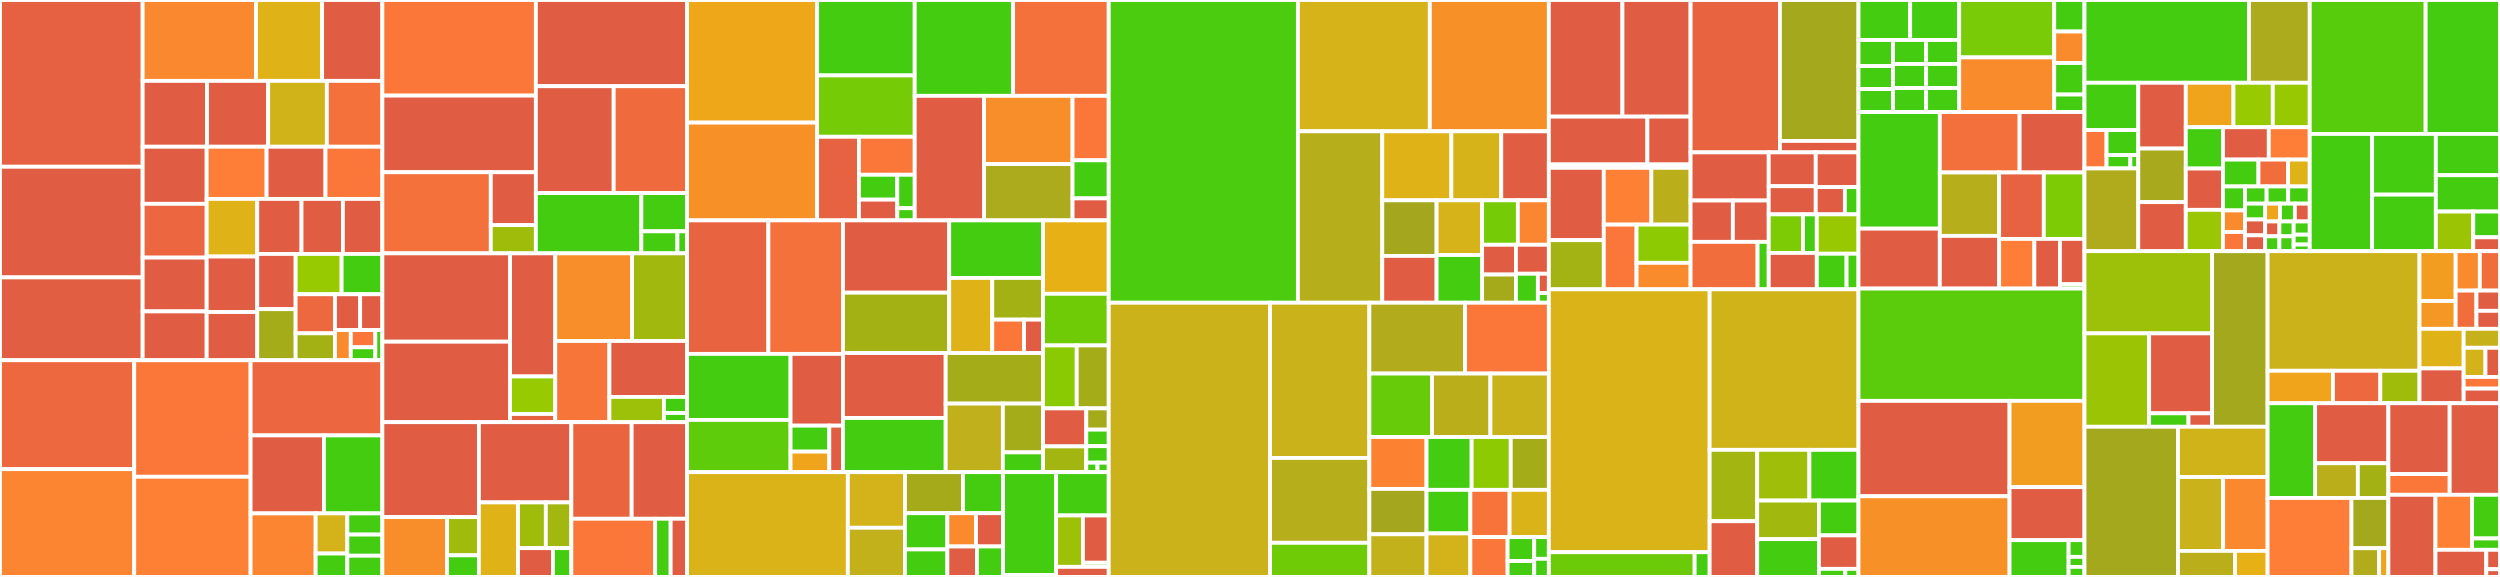 <svg baseProfile="full" width="650" height="150" viewBox="0 0 650 150" version="1.1"
xmlns="http://www.w3.org/2000/svg" xmlns:ev="http://www.w3.org/2001/xml-events"
xmlns:xlink="http://www.w3.org/1999/xlink">

<rect x="0" y="0" width="650" height="150" fill="#333333" stroke="none"/>

<style>rect.s{mask:url(#mask);}</style>
<defs>
  <pattern id="white" width="4" height="4" patternUnits="userSpaceOnUse" patternTransform="rotate(45)">
    <rect width="2" height="2" transform="translate(0,0)" fill="white"></rect>
  </pattern>
  <mask id="mask">
    <rect x="0" y="0" width="100%" height="100%" fill="url(#white)"></rect>
  </mask>
</defs>

<rect x="0" y="0" width="37.09" height="43.354" fill="#e56142" stroke="white" stroke-width="1" class=" tooltipped" data-content="selfservice/strategy/oidc/strategy.go"><title>selfservice/strategy/oidc/strategy.go</title></rect>
<rect x="0" y="43.354" width="37.09" height="28.774" fill="#e05d44" stroke="white" stroke-width="1" class=" tooltipped" data-content="selfservice/strategy/oidc/strategy_settings.go"><title>selfservice/strategy/oidc/strategy_settings.go</title></rect>
<rect x="0" y="72.128" width="37.09" height="21.532" fill="#e25e43" stroke="white" stroke-width="1" class=" tooltipped" data-content="selfservice/strategy/oidc/strategy_registration.go"><title>selfservice/strategy/oidc/strategy_registration.go</title></rect>
<rect x="37.09" y="0" width="29.46" height="21.03" fill="#fa882e" stroke="white" stroke-width="1" class=" tooltipped" data-content="selfservice/strategy/oidc/strategy_login.go"><title>selfservice/strategy/oidc/strategy_login.go</title></rect>
<rect x="66.55" y="0" width="17.199" height="21.03" fill="#dfb317" stroke="white" stroke-width="1" class=" tooltipped" data-content="selfservice/strategy/oidc/provider_generic_oidc.go"><title>selfservice/strategy/oidc/provider_generic_oidc.go</title></rect>
<rect x="83.749" y="0" width="15.667" height="21.03" fill="#e05d44" stroke="white" stroke-width="1" class=" tooltipped" data-content="selfservice/strategy/oidc/provider_dingtalk.go"><title>selfservice/strategy/oidc/provider_dingtalk.go</title></rect>
<rect x="37.09" y="21.03" width="16.732" height="17.123" fill="#e05d44" stroke="white" stroke-width="1" class=" tooltipped" data-content="selfservice/strategy/oidc/provider_apple.go"><title>selfservice/strategy/oidc/provider_apple.go</title></rect>
<rect x="53.822" y="21.03" width="15.895" height="17.123" fill="#e05d44" stroke="white" stroke-width="1" class=" tooltipped" data-content="selfservice/strategy/oidc/provider_linkedin.go"><title>selfservice/strategy/oidc/provider_linkedin.go</title></rect>
<rect x="69.717" y="21.03" width="15.268" height="17.123" fill="#cfb319" stroke="white" stroke-width="1" class=" tooltipped" data-content="selfservice/strategy/oidc/provider_facebook.go"><title>selfservice/strategy/oidc/provider_facebook.go</title></rect>
<rect x="84.985" y="21.03" width="14.431" height="17.123" fill="#f5713b" stroke="white" stroke-width="1" class=" tooltipped" data-content="selfservice/strategy/oidc/provider_vk.go"><title>selfservice/strategy/oidc/provider_vk.go</title></rect>
<rect x="37.09" y="38.153" width="16.646" height="14.845" fill="#e05d44" stroke="white" stroke-width="1" class=" tooltipped" data-content="selfservice/strategy/oidc/provider_x.go"><title>selfservice/strategy/oidc/provider_x.go</title></rect>
<rect x="37.09" y="52.998" width="16.646" height="13.984" fill="#ec673f" stroke="white" stroke-width="1" class=" tooltipped" data-content="selfservice/strategy/oidc/provider_auth0.go"><title>selfservice/strategy/oidc/provider_auth0.go</title></rect>
<rect x="37.09" y="66.982" width="16.646" height="13.984" fill="#e05d44" stroke="white" stroke-width="1" class=" tooltipped" data-content="selfservice/strategy/oidc/provider_salesforce.go"><title>selfservice/strategy/oidc/provider_salesforce.go</title></rect>
<rect x="37.09" y="80.967" width="16.646" height="12.693" fill="#e05d44" stroke="white" stroke-width="1" class=" tooltipped" data-content="selfservice/strategy/oidc/provider_lark.go"><title>selfservice/strategy/oidc/provider_lark.go</title></rect>
<rect x="53.736" y="38.153" width="15.579" height="13.563" fill="#fe7d37" stroke="white" stroke-width="1" class=" tooltipped" data-content="selfservice/strategy/oidc/provider_yandex.go"><title>selfservice/strategy/oidc/provider_yandex.go</title></rect>
<rect x="69.315" y="38.153" width="15.315" height="13.563" fill="#e05d44" stroke="white" stroke-width="1" class=" tooltipped" data-content="selfservice/strategy/oidc/provider_microsoft.go"><title>selfservice/strategy/oidc/provider_microsoft.go</title></rect>
<rect x="84.629" y="38.153" width="14.787" height="13.563" fill="#fa7739" stroke="white" stroke-width="1" class=" tooltipped" data-content="selfservice/strategy/oidc/provider_netid.go"><title>selfservice/strategy/oidc/provider_netid.go</title></rect>
<rect x="53.736" y="51.717" width="13.149" height="14.98" fill="#dfb317" stroke="white" stroke-width="1" class=" tooltipped" data-content="selfservice/strategy/oidc/provider_gitlab.go"><title>selfservice/strategy/oidc/provider_gitlab.go</title></rect>
<rect x="53.736" y="66.696" width="13.149" height="14.435" fill="#e05d44" stroke="white" stroke-width="1" class=" tooltipped" data-content="selfservice/strategy/oidc/provider_patreon.go"><title>selfservice/strategy/oidc/provider_patreon.go</title></rect>
<rect x="53.736" y="81.131" width="13.149" height="12.529" fill="#e05d44" stroke="white" stroke-width="1" class=" tooltipped" data-content="selfservice/strategy/oidc/provider_discord.go"><title>selfservice/strategy/oidc/provider_discord.go</title></rect>
<rect x="66.885" y="51.717" width="11.511" height="14.311" fill="#e05d44" stroke="white" stroke-width="1" class=" tooltipped" data-content="selfservice/strategy/oidc/provider_github.go"><title>selfservice/strategy/oidc/provider_github.go</title></rect>
<rect x="78.396" y="51.717" width="10.76" height="14.311" fill="#e05d44" stroke="white" stroke-width="1" class=" tooltipped" data-content="selfservice/strategy/oidc/provider_spotify.go"><title>selfservice/strategy/oidc/provider_spotify.go</title></rect>
<rect x="89.156" y="51.717" width="10.26" height="14.311" fill="#e05d44" stroke="white" stroke-width="1" class=" tooltipped" data-content="selfservice/strategy/oidc/provider_github_app.go"><title>selfservice/strategy/oidc/provider_github_app.go</title></rect>
<rect x="66.885" y="66.028" width="9.98" height="14.354" fill="#e05d44" stroke="white" stroke-width="1" class=" tooltipped" data-content="selfservice/strategy/oidc/provider_slack.go"><title>selfservice/strategy/oidc/provider_slack.go</title></rect>
<rect x="66.885" y="80.382" width="9.98" height="13.278" fill="#a4ac19" stroke="white" stroke-width="1" class=" tooltipped" data-content="selfservice/strategy/oidc/provider_google.go"><title>selfservice/strategy/oidc/provider_google.go</title></rect>
<rect x="76.865" y="66.028" width="11.959" height="10.481" fill="#97ca00" stroke="white" stroke-width="1" class=" tooltipped" data-content="selfservice/strategy/oidc/pkce.go"><title>selfservice/strategy/oidc/pkce.go</title></rect>
<rect x="88.824" y="66.028" width="10.592" height="10.481" fill="#4c1" stroke="white" stroke-width="1" class=" tooltipped" data-content="selfservice/strategy/oidc/provider.go"><title>selfservice/strategy/oidc/provider.go</title></rect>
<rect x="76.865" y="76.509" width="10.232" height="10.151" fill="#ed683e" stroke="white" stroke-width="1" class=" tooltipped" data-content="selfservice/strategy/oidc/state.go"><title>selfservice/strategy/oidc/state.go</title></rect>
<rect x="76.865" y="86.66" width="10.232" height="7" fill="#a3b114" stroke="white" stroke-width="1" class=" tooltipped" data-content="selfservice/strategy/oidc/token_verifier.go"><title>selfservice/strategy/oidc/token_verifier.go</title></rect>
<rect x="87.096" y="76.509" width="6.545" height="9.302" fill="#e05d44" stroke="white" stroke-width="1" class=" tooltipped" data-content="selfservice/strategy/oidc/provider_config.go"><title>selfservice/strategy/oidc/provider_config.go</title></rect>
<rect x="93.641" y="76.509" width="5.775" height="9.302" fill="#e05d44" stroke="white" stroke-width="1" class=" tooltipped" data-content="selfservice/strategy/oidc/form.go"><title>selfservice/strategy/oidc/form.go</title></rect>
<rect x="87.096" y="85.811" width="4.107" height="7.849" fill="#f98b2c" stroke="white" stroke-width="1" class=" tooltipped" data-content="selfservice/strategy/oidc/types.go"><title>selfservice/strategy/oidc/types.go</title></rect>
<rect x="91.203" y="85.811" width="6.388" height="4.485" fill="#fa7739" stroke="white" stroke-width="1" class=" tooltipped" data-content="selfservice/strategy/oidc/error.go"><title>selfservice/strategy/oidc/error.go</title></rect>
<rect x="91.203" y="90.296" width="6.388" height="3.364" fill="#4c1" stroke="white" stroke-width="1" class=" tooltipped" data-content="selfservice/strategy/oidc/provider_linkedin_v2.go"><title>selfservice/strategy/oidc/provider_linkedin_v2.go</title></rect>
<rect x="97.591" y="85.811" width="1.825" height="7.849" fill="#4c1" stroke="white" stroke-width="1" class=" tooltipped" data-content="selfservice/strategy/oidc/nodes.go"><title>selfservice/strategy/oidc/nodes.go</title></rect>
<rect x="0" y="93.66" width="34.897" height="28.324" fill="#ed683e" stroke="white" stroke-width="1" class=" tooltipped" data-content="selfservice/strategy/code/code_sender.go"><title>selfservice/strategy/code/code_sender.go</title></rect>
<rect x="0" y="121.984" width="34.897" height="28.016" fill="#fb8530" stroke="white" stroke-width="1" class=" tooltipped" data-content="selfservice/strategy/code/strategy_login.go"><title>selfservice/strategy/code/strategy_login.go</title></rect>
<rect x="34.897" y="93.66" width="30.257" height="30.301" fill="#fa7739" stroke="white" stroke-width="1" class=" tooltipped" data-content="selfservice/strategy/code/strategy_recovery.go"><title>selfservice/strategy/code/strategy_recovery.go</title></rect>
<rect x="34.897" y="123.96" width="30.257" height="26.04" fill="#fd8035" stroke="white" stroke-width="1" class=" tooltipped" data-content="selfservice/strategy/code/strategy.go"><title>selfservice/strategy/code/strategy.go</title></rect>
<rect x="65.154" y="93.66" width="34.262" height="19.547" fill="#ec673f" stroke="white" stroke-width="1" class=" tooltipped" data-content="selfservice/strategy/code/strategy_verification.go"><title>selfservice/strategy/code/strategy_verification.go</title></rect>
<rect x="65.154" y="113.206" width="19.073" height="20.278" fill="#e05d44" stroke="white" stroke-width="1" class=" tooltipped" data-content="selfservice/strategy/code/strategy_registration.go"><title>selfservice/strategy/code/strategy_registration.go</title></rect>
<rect x="84.228" y="113.206" width="15.188" height="20.278" fill="#4c1" stroke="white" stroke-width="1" class=" tooltipped" data-content="selfservice/strategy/code/test/persistence.go"><title>selfservice/strategy/code/test/persistence.go</title></rect>
<rect x="65.154" y="133.485" width="16.914" height="16.515" fill="#fb8530" stroke="white" stroke-width="1" class=" tooltipped" data-content="selfservice/strategy/code/strategy_recovery_admin.go"><title>selfservice/strategy/code/strategy_recovery_admin.go</title></rect>
<rect x="82.068" y="133.485" width="8.24" height="10.431" fill="#d3b319" stroke="white" stroke-width="1" class=" tooltipped" data-content="selfservice/strategy/code/strategy_mfa.go"><title>selfservice/strategy/code/strategy_mfa.go</title></rect>
<rect x="82.068" y="143.915" width="8.24" height="6.085" fill="#4c1" stroke="white" stroke-width="1" class=" tooltipped" data-content="selfservice/strategy/code/code_login.go"><title>selfservice/strategy/code/code_login.go</title></rect>
<rect x="90.308" y="133.485" width="9.108" height="5.505" fill="#4c1" stroke="white" stroke-width="1" class=" tooltipped" data-content="selfservice/strategy/code/code_recovery.go"><title>selfservice/strategy/code/code_recovery.go</title></rect>
<rect x="90.308" y="138.99" width="9.108" height="5.505" fill="#4c1" stroke="white" stroke-width="1" class=" tooltipped" data-content="selfservice/strategy/code/code_registration.go"><title>selfservice/strategy/code/code_registration.go</title></rect>
<rect x="90.308" y="144.495" width="9.108" height="5.505" fill="#4c1" stroke="white" stroke-width="1" class=" tooltipped" data-content="selfservice/strategy/code/code_verification.go"><title>selfservice/strategy/code/code_verification.go</title></rect>
<rect x="99.416" y="0" width="39.908" height="24.858" fill="#fa7739" stroke="white" stroke-width="1" class=" tooltipped" data-content="selfservice/strategy/passkey/passkey_login.go"><title>selfservice/strategy/passkey/passkey_login.go</title></rect>
<rect x="99.416" y="24.858" width="39.908" height="19.922" fill="#e05d44" stroke="white" stroke-width="1" class=" tooltipped" data-content="selfservice/strategy/passkey/passkey_settings.go"><title>selfservice/strategy/passkey/passkey_settings.go</title></rect>
<rect x="99.416" y="44.779" width="28.19" height="21.089" fill="#f5713b" stroke="white" stroke-width="1" class=" tooltipped" data-content="selfservice/strategy/passkey/passkey_registration.go"><title>selfservice/strategy/passkey/passkey_registration.go</title></rect>
<rect x="127.606" y="44.779" width="11.718" height="13.753" fill="#e05d44" stroke="white" stroke-width="1" class=" tooltipped" data-content="selfservice/strategy/passkey/passkey_schema_extension.go"><title>selfservice/strategy/passkey/passkey_schema_extension.go</title></rect>
<rect x="127.606" y="58.533" width="11.718" height="7.335" fill="#9fbc0b" stroke="white" stroke-width="1" class=" tooltipped" data-content="selfservice/strategy/passkey/passkey_strategy.go"><title>selfservice/strategy/passkey/passkey_strategy.go</title></rect>
<rect x="139.324" y="0" width="39.31" height="22.412" fill="#e05d44" stroke="white" stroke-width="1" class=" tooltipped" data-content="selfservice/strategy/link/strategy_recovery.go"><title>selfservice/strategy/link/strategy_recovery.go</title></rect>
<rect x="139.324" y="22.412" width="20.235" height="27.787" fill="#e05d44" stroke="white" stroke-width="1" class=" tooltipped" data-content="selfservice/strategy/link/strategy_verification.go"><title>selfservice/strategy/link/strategy_verification.go</title></rect>
<rect x="159.559" y="22.412" width="19.075" height="27.787" fill="#ef6a3d" stroke="white" stroke-width="1" class=" tooltipped" data-content="selfservice/strategy/link/sender.go"><title>selfservice/strategy/link/sender.go</title></rect>
<rect x="139.324" y="50.198" width="27.425" height="15.67" fill="#4c1" stroke="white" stroke-width="1" class=" tooltipped" data-content="selfservice/strategy/link/test/persistence.go"><title>selfservice/strategy/link/test/persistence.go</title></rect>
<rect x="166.749" y="50.198" width="11.884" height="9.944" fill="#4c1" stroke="white" stroke-width="1" class=" tooltipped" data-content="selfservice/strategy/link/token_recovery.go"><title>selfservice/strategy/link/token_recovery.go</title></rect>
<rect x="166.749" y="60.142" width="9.382" height="5.726" fill="#4c1" stroke="white" stroke-width="1" class=" tooltipped" data-content="selfservice/strategy/link/token_verification.go"><title>selfservice/strategy/link/token_verification.go</title></rect>
<rect x="176.132" y="60.142" width="2.502" height="5.726" fill="#4c1" stroke="white" stroke-width="1" class=" tooltipped" data-content="selfservice/strategy/link/strategy.go"><title>selfservice/strategy/link/strategy.go</title></rect>
<rect x="99.416" y="65.868" width="33.205" height="22.973" fill="#e05d44" stroke="white" stroke-width="1" class=" tooltipped" data-content="selfservice/strategy/webauthn/login.go"><title>selfservice/strategy/webauthn/login.go</title></rect>
<rect x="99.416" y="88.841" width="33.205" height="20.924" fill="#e05d44" stroke="white" stroke-width="1" class=" tooltipped" data-content="selfservice/strategy/webauthn/settings.go"><title>selfservice/strategy/webauthn/settings.go</title></rect>
<rect x="132.62" y="65.868" width="11.748" height="32.008" fill="#e05d44" stroke="white" stroke-width="1" class=" tooltipped" data-content="selfservice/strategy/webauthn/registration.go"><title>selfservice/strategy/webauthn/registration.go</title></rect>
<rect x="132.62" y="97.876" width="11.748" height="9.755" fill="#97ca00" stroke="white" stroke-width="1" class=" tooltipped" data-content="selfservice/strategy/webauthn/strategy.go"><title>selfservice/strategy/webauthn/strategy.go</title></rect>
<rect x="132.62" y="107.631" width="11.748" height="2.134" fill="#e76241" stroke="white" stroke-width="1" class=" tooltipped" data-content="selfservice/strategy/webauthn/validate.go"><title>selfservice/strategy/webauthn/validate.go</title></rect>
<rect x="144.369" y="65.868" width="19.962" height="22.785" fill="#f88e29" stroke="white" stroke-width="1" class=" tooltipped" data-content="selfservice/strategy/password/login.go"><title>selfservice/strategy/password/login.go</title></rect>
<rect x="164.33" y="65.868" width="14.303" height="22.785" fill="#a1b90e" stroke="white" stroke-width="1" class=" tooltipped" data-content="selfservice/strategy/password/validator.go"><title>selfservice/strategy/password/validator.go</title></rect>
<rect x="144.369" y="88.653" width="14.079" height="21.112" fill="#f87539" stroke="white" stroke-width="1" class=" tooltipped" data-content="selfservice/strategy/password/settings.go"><title>selfservice/strategy/password/settings.go</title></rect>
<rect x="158.448" y="88.653" width="20.186" height="14.548" fill="#e05d44" stroke="white" stroke-width="1" class=" tooltipped" data-content="selfservice/strategy/password/registration.go"><title>selfservice/strategy/password/registration.go</title></rect>
<rect x="158.448" y="103.201" width="14.185" height="6.564" fill="#9dc008" stroke="white" stroke-width="1" class=" tooltipped" data-content="selfservice/strategy/password/strategy.go"><title>selfservice/strategy/password/strategy.go</title></rect>
<rect x="172.632" y="103.201" width="6.001" height="4.177" fill="#4c1" stroke="white" stroke-width="1" class=" tooltipped" data-content="selfservice/strategy/password/nodes.go"><title>selfservice/strategy/password/nodes.go</title></rect>
<rect x="172.632" y="107.378" width="6.001" height="2.387" fill="#4c1" stroke="white" stroke-width="1" class=" tooltipped" data-content="selfservice/strategy/password/helpers.go"><title>selfservice/strategy/password/helpers.go</title></rect>
<rect x="99.416" y="109.765" width="25.1" height="24.683" fill="#e05d44" stroke="white" stroke-width="1" class=" tooltipped" data-content="selfservice/strategy/lookup/settings.go"><title>selfservice/strategy/lookup/settings.go</title></rect>
<rect x="99.416" y="134.448" width="16.81" height="15.552" fill="#f88e29" stroke="white" stroke-width="1" class=" tooltipped" data-content="selfservice/strategy/lookup/login.go"><title>selfservice/strategy/lookup/login.go</title></rect>
<rect x="116.226" y="134.448" width="8.29" height="9.936" fill="#a0bb0c" stroke="white" stroke-width="1" class=" tooltipped" data-content="selfservice/strategy/lookup/strategy.go"><title>selfservice/strategy/lookup/strategy.go</title></rect>
<rect x="116.226" y="144.384" width="8.29" height="5.616" fill="#4c1" stroke="white" stroke-width="1" class=" tooltipped" data-content="selfservice/strategy/lookup/nodes.go"><title>selfservice/strategy/lookup/nodes.go</title></rect>
<rect x="124.516" y="109.765" width="24.032" height="20.863" fill="#e05d44" stroke="white" stroke-width="1" class=" tooltipped" data-content="selfservice/strategy/totp/settings.go"><title>selfservice/strategy/totp/settings.go</title></rect>
<rect x="124.516" y="130.628" width="10.168" height="19.372" fill="#dfb317" stroke="white" stroke-width="1" class=" tooltipped" data-content="selfservice/strategy/totp/login.go"><title>selfservice/strategy/totp/login.go</title></rect>
<rect x="134.684" y="130.628" width="7.234" height="11.882" fill="#9fbc0b" stroke="white" stroke-width="1" class=" tooltipped" data-content="selfservice/strategy/totp/strategy.go"><title>selfservice/strategy/totp/strategy.go</title></rect>
<rect x="141.918" y="130.628" width="6.631" height="11.882" fill="#a2b710" stroke="white" stroke-width="1" class=" tooltipped" data-content="selfservice/strategy/totp/nodes.go"><title>selfservice/strategy/totp/nodes.go</title></rect>
<rect x="134.684" y="142.509" width="9.084" height="7.491" fill="#e05d44" stroke="white" stroke-width="1" class=" tooltipped" data-content="selfservice/strategy/totp/generator.go"><title>selfservice/strategy/totp/generator.go</title></rect>
<rect x="143.768" y="142.509" width="4.781" height="7.491" fill="#4c1" stroke="white" stroke-width="1" class=" tooltipped" data-content="selfservice/strategy/totp/schema_extension.go"><title>selfservice/strategy/totp/schema_extension.go</title></rect>
<rect x="148.549" y="109.765" width="15.684" height="25.117" fill="#ea653f" stroke="white" stroke-width="1" class=" tooltipped" data-content="selfservice/strategy/profile/strategy.go"><title>selfservice/strategy/profile/strategy.go</title></rect>
<rect x="164.233" y="109.765" width="14.401" height="25.117" fill="#e05d44" stroke="white" stroke-width="1" class=" tooltipped" data-content="selfservice/strategy/profile/two_step_registration.go"><title>selfservice/strategy/profile/two_step_registration.go</title></rect>
<rect x="148.549" y="134.882" width="21.794" height="15.118" fill="#fa7739" stroke="white" stroke-width="1" class=" tooltipped" data-content="selfservice/strategy/idfirst/strategy_login.go"><title>selfservice/strategy/idfirst/strategy_login.go</title></rect>
<rect x="170.342" y="134.882" width="4.027" height="15.118" fill="#4c1" stroke="white" stroke-width="1" class=" tooltipped" data-content="selfservice/strategy/idfirst/strategy.go"><title>selfservice/strategy/idfirst/strategy.go</title></rect>
<rect x="174.37" y="134.882" width="4.264" height="15.118" fill="#e05d44" stroke="white" stroke-width="1" class=" tooltipped" data-content="selfservice/strategy/handler.go"><title>selfservice/strategy/handler.go</title></rect>
<rect x="178.634" y="0" width="33.815" height="31.878" fill="#eea719" stroke="white" stroke-width="1" class=" tooltipped" data-content="selfservice/flow/login/handler.go"><title>selfservice/flow/login/handler.go</title></rect>
<rect x="178.634" y="31.878" width="33.815" height="25.418" fill="#f79127" stroke="white" stroke-width="1" class=" tooltipped" data-content="selfservice/flow/login/hook.go"><title>selfservice/flow/login/hook.go</title></rect>
<rect x="212.449" y="0" width="25.377" height="19.616" fill="#4c1" stroke="white" stroke-width="1" class=" tooltipped" data-content="selfservice/flow/login/test/persistence.go"><title>selfservice/flow/login/test/persistence.go</title></rect>
<rect x="212.449" y="19.616" width="25.377" height="15.947" fill="#74cb06" stroke="white" stroke-width="1" class=" tooltipped" data-content="selfservice/flow/login/flow.go"><title>selfservice/flow/login/flow.go</title></rect>
<rect x="212.449" y="35.563" width="10.876" height="21.733" fill="#e76241" stroke="white" stroke-width="1" class=" tooltipped" data-content="selfservice/flow/login/error.go"><title>selfservice/flow/login/error.go</title></rect>
<rect x="223.325" y="35.563" width="14.501" height="9.878" fill="#fa7739" stroke="white" stroke-width="1" class=" tooltipped" data-content="selfservice/flow/login/extension_identifier_label.go"><title>selfservice/flow/login/extension_identifier_label.go</title></rect>
<rect x="223.325" y="45.441" width="9.97" height="6.466" fill="#4c1" stroke="white" stroke-width="1" class=" tooltipped" data-content="selfservice/flow/login/sort.go"><title>selfservice/flow/login/sort.go</title></rect>
<rect x="223.325" y="51.907" width="9.97" height="5.388" fill="#e05d44" stroke="white" stroke-width="1" class=" tooltipped" data-content="selfservice/flow/login/strategy.go"><title>selfservice/flow/login/strategy.go</title></rect>
<rect x="233.295" y="45.441" width="4.532" height="8.693" fill="#4c1" stroke="white" stroke-width="1" class=" tooltipped" data-content="selfservice/flow/login/strategy_form_hydrator.go"><title>selfservice/flow/login/strategy_form_hydrator.go</title></rect>
<rect x="233.295" y="54.134" width="4.532" height="3.161" fill="#4c1" stroke="white" stroke-width="1" class=" tooltipped" data-content="selfservice/flow/login/aal.go"><title>selfservice/flow/login/aal.go</title></rect>
<rect x="237.826" y="0" width="25.58" height="24.92" fill="#4c1" stroke="white" stroke-width="1" class=" tooltipped" data-content="selfservice/flow/settings/test/persistence.go"><title>selfservice/flow/settings/test/persistence.go</title></rect>
<rect x="263.406" y="0" width="24.862" height="24.92" fill="#f5713b" stroke="white" stroke-width="1" class=" tooltipped" data-content="selfservice/flow/settings/handler.go"><title>selfservice/flow/settings/handler.go</title></rect>
<rect x="237.826" y="24.92" width="18.031" height="32.375" fill="#e05d44" stroke="white" stroke-width="1" class=" tooltipped" data-content="selfservice/flow/settings/hook.go"><title>selfservice/flow/settings/hook.go</title></rect>
<rect x="255.857" y="24.92" width="23.009" height="17.744" fill="#f88e29" stroke="white" stroke-width="1" class=" tooltipped" data-content="selfservice/flow/settings/error.go"><title>selfservice/flow/settings/error.go</title></rect>
<rect x="255.857" y="42.664" width="23.009" height="14.631" fill="#acaa1d" stroke="white" stroke-width="1" class=" tooltipped" data-content="selfservice/flow/settings/flow.go"><title>selfservice/flow/settings/flow.go</title></rect>
<rect x="278.866" y="24.92" width="9.403" height="16.759" fill="#fa7739" stroke="white" stroke-width="1" class=" tooltipped" data-content="selfservice/flow/settings/strategy_helper.go"><title>selfservice/flow/settings/strategy_helper.go</title></rect>
<rect x="278.866" y="41.679" width="9.403" height="9.903" fill="#4c1" stroke="white" stroke-width="1" class=" tooltipped" data-content="selfservice/flow/settings/sort.go"><title>selfservice/flow/settings/sort.go</title></rect>
<rect x="278.866" y="51.582" width="9.403" height="5.713" fill="#e05d44" stroke="white" stroke-width="1" class=" tooltipped" data-content="selfservice/flow/settings/strategy.go"><title>selfservice/flow/settings/strategy.go</title></rect>
<rect x="178.634" y="57.295" width="21.146" height="34.719" fill="#e86440" stroke="white" stroke-width="1" class=" tooltipped" data-content="selfservice/flow/registration/handler.go"><title>selfservice/flow/registration/handler.go</title></rect>
<rect x="199.78" y="57.295" width="19.392" height="34.719" fill="#f5713b" stroke="white" stroke-width="1" class=" tooltipped" data-content="selfservice/flow/registration/hook.go"><title>selfservice/flow/registration/hook.go</title></rect>
<rect x="178.634" y="92.014" width="26.909" height="17.168" fill="#4c1" stroke="white" stroke-width="1" class=" tooltipped" data-content="selfservice/flow/registration/test/persistence.go"><title>selfservice/flow/registration/test/persistence.go</title></rect>
<rect x="178.634" y="109.182" width="26.909" height="13.575" fill="#5fcc0b" stroke="white" stroke-width="1" class=" tooltipped" data-content="selfservice/flow/registration/flow.go"><title>selfservice/flow/registration/flow.go</title></rect>
<rect x="205.543" y="92.014" width="13.629" height="18.656" fill="#e05d44" stroke="white" stroke-width="1" class=" tooltipped" data-content="selfservice/flow/registration/error.go"><title>selfservice/flow/registration/error.go</title></rect>
<rect x="205.543" y="110.67" width="10.074" height="6.755" fill="#4c1" stroke="white" stroke-width="1" class=" tooltipped" data-content="selfservice/flow/registration/sort.go"><title>selfservice/flow/registration/sort.go</title></rect>
<rect x="205.543" y="117.424" width="10.074" height="5.333" fill="#efa41b" stroke="white" stroke-width="1" class=" tooltipped" data-content="selfservice/flow/registration/strategy.go"><title>selfservice/flow/registration/strategy.go</title></rect>
<rect x="215.617" y="110.67" width="3.555" height="12.087" fill="#e05d44" stroke="white" stroke-width="1" class=" tooltipped" data-content="selfservice/flow/registration/decoder.go"><title>selfservice/flow/registration/decoder.go</title></rect>
<rect x="219.172" y="57.295" width="27.623" height="18.799" fill="#e05d44" stroke="white" stroke-width="1" class=" tooltipped" data-content="selfservice/flow/verification/handler.go"><title>selfservice/flow/verification/handler.go</title></rect>
<rect x="219.172" y="76.094" width="27.623" height="15.687" fill="#a3b114" stroke="white" stroke-width="1" class=" tooltipped" data-content="selfservice/flow/verification/flow.go"><title>selfservice/flow/verification/flow.go</title></rect>
<rect x="246.795" y="57.295" width="24.404" height="14.968" fill="#4c1" stroke="white" stroke-width="1" class=" tooltipped" data-content="selfservice/flow/verification/test/persistence.go"><title>selfservice/flow/verification/test/persistence.go</title></rect>
<rect x="246.795" y="72.264" width="11.193" height="19.518" fill="#dfb317" stroke="white" stroke-width="1" class=" tooltipped" data-content="selfservice/flow/verification/error.go"><title>selfservice/flow/verification/error.go</title></rect>
<rect x="257.988" y="72.264" width="13.211" height="10.843" fill="#a3b114" stroke="white" stroke-width="1" class=" tooltipped" data-content="selfservice/flow/verification/hook.go"><title>selfservice/flow/verification/hook.go</title></rect>
<rect x="257.988" y="83.107" width="8.257" height="8.675" fill="#fa7739" stroke="white" stroke-width="1" class=" tooltipped" data-content="selfservice/flow/verification/strategy.go"><title>selfservice/flow/verification/strategy.go</title></rect>
<rect x="266.245" y="83.107" width="4.954" height="8.675" fill="#e05d44" stroke="white" stroke-width="1" class=" tooltipped" data-content="selfservice/flow/verification/fake_strategy.go"><title>selfservice/flow/verification/fake_strategy.go</title></rect>
<rect x="219.172" y="91.781" width="26.707" height="16.896" fill="#e05d44" stroke="white" stroke-width="1" class=" tooltipped" data-content="selfservice/flow/recovery/handler.go"><title>selfservice/flow/recovery/handler.go</title></rect>
<rect x="219.172" y="108.677" width="26.707" height="14.08" fill="#4c1" stroke="white" stroke-width="1" class=" tooltipped" data-content="selfservice/flow/recovery/test/persistence.go"><title>selfservice/flow/recovery/test/persistence.go</title></rect>
<rect x="245.879" y="91.781" width="25.32" height="13.154" fill="#a4ad17" stroke="white" stroke-width="1" class=" tooltipped" data-content="selfservice/flow/recovery/flow.go"><title>selfservice/flow/recovery/flow.go</title></rect>
<rect x="245.879" y="104.935" width="14.87" height="17.822" fill="#c0b01b" stroke="white" stroke-width="1" class=" tooltipped" data-content="selfservice/flow/recovery/error.go"><title>selfservice/flow/recovery/error.go</title></rect>
<rect x="260.75" y="104.935" width="10.449" height="12.681" fill="#a4ac19" stroke="white" stroke-width="1" class=" tooltipped" data-content="selfservice/flow/recovery/hook.go"><title>selfservice/flow/recovery/hook.go</title></rect>
<rect x="260.75" y="117.616" width="10.449" height="5.141" fill="#4c1" stroke="white" stroke-width="1" class=" tooltipped" data-content="selfservice/flow/recovery/strategy.go"><title>selfservice/flow/recovery/strategy.go</title></rect>
<rect x="271.199" y="57.295" width="17.069" height="19.093" fill="#e7b015" stroke="white" stroke-width="1" class=" tooltipped" data-content="selfservice/flow/logout/handler.go"><title>selfservice/flow/logout/handler.go</title></rect>
<rect x="271.199" y="76.388" width="17.069" height="13.428" fill="#70cb07" stroke="white" stroke-width="1" class=" tooltipped" data-content="selfservice/flow/error.go"><title>selfservice/flow/error.go</title></rect>
<rect x="271.199" y="89.816" width="8.753" height="16.365" fill="#8aca02" stroke="white" stroke-width="1" class=" tooltipped" data-content="selfservice/flow/continue_with.go"><title>selfservice/flow/continue_with.go</title></rect>
<rect x="279.953" y="89.816" width="8.316" height="16.365" fill="#a4ad17" stroke="white" stroke-width="1" class=" tooltipped" data-content="selfservice/flow/request.go"><title>selfservice/flow/request.go</title></rect>
<rect x="271.199" y="106.182" width="11.235" height="9.881" fill="#e05d44" stroke="white" stroke-width="1" class=" tooltipped" data-content="selfservice/flow/state.go"><title>selfservice/flow/state.go</title></rect>
<rect x="271.199" y="116.063" width="11.235" height="6.694" fill="#a2b511" stroke="white" stroke-width="1" class=" tooltipped" data-content="selfservice/flow/duplicate_credentials.go"><title>selfservice/flow/duplicate_credentials.go</title></rect>
<rect x="282.434" y="106.182" width="5.834" height="5.525" fill="#a4aa1a" stroke="white" stroke-width="1" class=" tooltipped" data-content="selfservice/flow/type.go"><title>selfservice/flow/type.go</title></rect>
<rect x="282.434" y="111.707" width="5.834" height="4.297" fill="#4c1" stroke="white" stroke-width="1" class=" tooltipped" data-content="selfservice/flow/flow.go"><title>selfservice/flow/flow.go</title></rect>
<rect x="282.434" y="116.004" width="5.834" height="4.297" fill="#4c1" stroke="white" stroke-width="1" class=" tooltipped" data-content="selfservice/flow/nosurf.go"><title>selfservice/flow/nosurf.go</title></rect>
<rect x="282.434" y="120.301" width="2.917" height="2.456" fill="#4c1" stroke="white" stroke-width="1" class=" tooltipped" data-content="selfservice/flow/internal_context.go"><title>selfservice/flow/internal_context.go</title></rect>
<rect x="285.351" y="120.301" width="2.917" height="2.456" fill="#4c1" stroke="white" stroke-width="1" class=" tooltipped" data-content="selfservice/flow/name.go"><title>selfservice/flow/name.go</title></rect>
<rect x="178.634" y="122.757" width="41.803" height="27.243" fill="#d9b318" stroke="white" stroke-width="1" class=" tooltipped" data-content="selfservice/hook/web_hook.go"><title>selfservice/hook/web_hook.go</title></rect>
<rect x="220.437" y="122.757" width="14.855" height="14.465" fill="#d3b319" stroke="white" stroke-width="1" class=" tooltipped" data-content="selfservice/hook/verification.go"><title>selfservice/hook/verification.go</title></rect>
<rect x="220.437" y="137.222" width="14.855" height="12.778" fill="#c3b11b" stroke="white" stroke-width="1" class=" tooltipped" data-content="selfservice/hook/password_migration_hook.go"><title>selfservice/hook/password_migration_hook.go</title></rect>
<rect x="235.291" y="122.757" width="15.1" height="10.673" fill="#a4aa1a" stroke="white" stroke-width="1" class=" tooltipped" data-content="selfservice/hook/session_issuer.go"><title>selfservice/hook/session_issuer.go</title></rect>
<rect x="250.391" y="122.757" width="10.402" height="10.673" fill="#4c1" stroke="white" stroke-width="1" class=" tooltipped" data-content="selfservice/hook/error.go"><title>selfservice/hook/error.go</title></rect>
<rect x="235.291" y="133.429" width="11.022" height="9.422" fill="#4c1" stroke="white" stroke-width="1" class=" tooltipped" data-content="selfservice/hook/hooktest/web_hook_test_server.go"><title>selfservice/hook/hooktest/web_hook_test_server.go</title></rect>
<rect x="235.291" y="142.852" width="11.022" height="7.148" fill="#4c1" stroke="white" stroke-width="1" class=" tooltipped" data-content="selfservice/hook/show_verification_ui.go"><title>selfservice/hook/show_verification_ui.go</title></rect>
<rect x="246.314" y="133.429" width="7.447" height="8.656" fill="#f98b2c" stroke="white" stroke-width="1" class=" tooltipped" data-content="selfservice/hook/two_step_registration.go"><title>selfservice/hook/two_step_registration.go</title></rect>
<rect x="253.761" y="133.429" width="7.033" height="8.656" fill="#e05d44" stroke="white" stroke-width="1" class=" tooltipped" data-content="selfservice/hook/code_address_verifier.go"><title>selfservice/hook/code_address_verifier.go</title></rect>
<rect x="246.314" y="142.086" width="7.693" height="7.914" fill="#e05d44" stroke="white" stroke-width="1" class=" tooltipped" data-content="selfservice/hook/session_destroyer.go"><title>selfservice/hook/session_destroyer.go</title></rect>
<rect x="254.006" y="142.086" width="6.788" height="7.914" fill="#4c1" stroke="white" stroke-width="1" class=" tooltipped" data-content="selfservice/hook/address_verifier.go"><title>selfservice/hook/address_verifier.go</title></rect>
<rect x="260.794" y="122.757" width="13.803" height="26.724" fill="#4c1" stroke="white" stroke-width="1" class=" tooltipped" data-content="selfservice/sessiontokenexchange/test/persistence.go"><title>selfservice/sessiontokenexchange/test/persistence.go</title></rect>
<rect x="260.794" y="149.481" width="13.803" height="0.519" fill="#4c1" stroke="white" stroke-width="1" class=" tooltipped" data-content="selfservice/sessiontokenexchange/persistence.go"><title>selfservice/sessiontokenexchange/persistence.go</title></rect>
<rect x="274.597" y="122.757" width="13.671" height="11.264" fill="#4c1" stroke="white" stroke-width="1" class=" tooltipped" data-content="selfservice/errorx/test/persistence.go"><title>selfservice/errorx/test/persistence.go</title></rect>
<rect x="274.597" y="134.021" width="6.97" height="13.36" fill="#9dc008" stroke="white" stroke-width="1" class=" tooltipped" data-content="selfservice/errorx/handler.go"><title>selfservice/errorx/handler.go</title></rect>
<rect x="281.566" y="134.021" width="6.702" height="12.291" fill="#e05d44" stroke="white" stroke-width="1" class=" tooltipped" data-content="selfservice/errorx/manager.go"><title>selfservice/errorx/manager.go</title></rect>
<rect x="281.566" y="146.312" width="6.702" height="1.069" fill="#4c1" stroke="white" stroke-width="1" class=" tooltipped" data-content="selfservice/errorx/error.go"><title>selfservice/errorx/error.go</title></rect>
<rect x="274.597" y="147.38" width="13.671" height="2.62" fill="#e05d44" stroke="white" stroke-width="1" class=" tooltipped" data-content="selfservice/flowhelpers/login.go"><title>selfservice/flowhelpers/login.go</title></rect>
<rect x="288.268" y="0" width="49.186" height="78.709" fill="#4ccc0f" stroke="white" stroke-width="1" class=" tooltipped" data-content="identity/test/pool.go"><title>identity/test/pool.go</title></rect>
<rect x="337.454" y="0" width="34.302" height="34.14" fill="#d6b318" stroke="white" stroke-width="1" class=" tooltipped" data-content="identity/handler.go"><title>identity/handler.go</title></rect>
<rect x="371.756" y="0" width="30.945" height="34.14" fill="#f79127" stroke="white" stroke-width="1" class=" tooltipped" data-content="identity/manager.go"><title>identity/manager.go</title></rect>
<rect x="337.454" y="34.14" width="21.937" height="44.569" fill="#b7ae1c" stroke="white" stroke-width="1" class=" tooltipped" data-content="identity/identity.go"><title>identity/identity.go</title></rect>
<rect x="359.391" y="34.14" width="17.963" height="17.943" fill="#dfb317" stroke="white" stroke-width="1" class=" tooltipped" data-content="identity/credentials.go"><title>identity/credentials.go</title></rect>
<rect x="377.354" y="34.14" width="12.973" height="17.943" fill="#d6b318" stroke="white" stroke-width="1" class=" tooltipped" data-content="identity/extension_credentials.go"><title>identity/extension_credentials.go</title></rect>
<rect x="390.327" y="34.14" width="12.375" height="17.943" fill="#e05d44" stroke="white" stroke-width="1" class=" tooltipped" data-content="identity/credentials_migrate.go"><title>identity/credentials_migrate.go</title></rect>
<rect x="359.391" y="52.083" width="14.123" height="14.454" fill="#a4a61d" stroke="white" stroke-width="1" class=" tooltipped" data-content="identity/extension_verification.go"><title>identity/extension_verification.go</title></rect>
<rect x="359.391" y="66.537" width="14.123" height="12.172" fill="#e05d44" stroke="white" stroke-width="1" class=" tooltipped" data-content="identity/handler_import.go"><title>identity/handler_import.go</title></rect>
<rect x="373.514" y="52.083" width="11.837" height="14.22" fill="#d6b318" stroke="white" stroke-width="1" class=" tooltipped" data-content="identity/credentials_oidc.go"><title>identity/credentials_oidc.go</title></rect>
<rect x="373.514" y="66.304" width="11.837" height="12.405" fill="#4c1" stroke="white" stroke-width="1" class=" tooltipped" data-content="identity/credentials_webauthn.go"><title>identity/credentials_webauthn.go</title></rect>
<rect x="385.35" y="52.083" width="9.295" height="11.558" fill="#74cb06" stroke="white" stroke-width="1" class=" tooltipped" data-content="identity/extension_recovery.go"><title>identity/extension_recovery.go</title></rect>
<rect x="394.646" y="52.083" width="8.056" height="11.558" fill="#fb8530" stroke="white" stroke-width="1" class=" tooltipped" data-content="identity/validator.go"><title>identity/validator.go</title></rect>
<rect x="385.35" y="63.641" width="8.794" height="7.737" fill="#e05d44" stroke="white" stroke-width="1" class=" tooltipped" data-content="identity/identity_verification.go"><title>identity/identity_verification.go</title></rect>
<rect x="385.35" y="71.379" width="8.794" height="7.33" fill="#a4aa1a" stroke="white" stroke-width="1" class=" tooltipped" data-content="identity/credentials_code.go"><title>identity/credentials_code.go</title></rect>
<rect x="394.145" y="63.641" width="8.557" height="7.534" fill="#e05d44" stroke="white" stroke-width="1" class=" tooltipped" data-content="identity/identity_recovery.go"><title>identity/identity_recovery.go</title></rect>
<rect x="394.145" y="71.175" width="5.705" height="7.534" fill="#4c1" stroke="white" stroke-width="1" class=" tooltipped" data-content="identity/credentials_lookup.go"><title>identity/credentials_lookup.go</title></rect>
<rect x="399.849" y="71.175" width="2.852" height="5.022" fill="#e05d44" stroke="white" stroke-width="1" class=" tooltipped" data-content="identity/pool.go"><title>identity/pool.go</title></rect>
<rect x="399.849" y="76.197" width="2.852" height="2.511" fill="#4c1" stroke="white" stroke-width="1" class=" tooltipped" data-content="identity/credentials_password.go"><title>identity/credentials_password.go</title></rect>
<rect x="288.268" y="78.709" width="41.946" height="71.291" fill="#ccb21a" stroke="white" stroke-width="1" class=" tooltipped" data-content="persistence/sql/identity/persister_identity.go"><title>persistence/sql/identity/persister_identity.go</title></rect>
<rect x="330.214" y="78.709" width="25.82" height="40.362" fill="#c9b21a" stroke="white" stroke-width="1" class=" tooltipped" data-content="persistence/sql/persister_session.go"><title>persistence/sql/persister_session.go</title></rect>
<rect x="330.214" y="119.07" width="25.82" height="22.053" fill="#b7ae1c" stroke="white" stroke-width="1" class=" tooltipped" data-content="persistence/sql/batch/create.go"><title>persistence/sql/batch/create.go</title></rect>
<rect x="330.214" y="141.123" width="25.82" height="8.877" fill="#70cb07" stroke="white" stroke-width="1" class=" tooltipped" data-content="persistence/sql/batch/test_persister.go"><title>persistence/sql/batch/test_persister.go</title></rect>
<rect x="356.034" y="78.709" width="24.889" height="18.418" fill="#b2ac1c" stroke="white" stroke-width="1" class=" tooltipped" data-content="persistence/sql/persister_courier.go"><title>persistence/sql/persister_courier.go</title></rect>
<rect x="380.923" y="78.709" width="21.778" height="18.418" fill="#fa7739" stroke="white" stroke-width="1" class=" tooltipped" data-content="persistence/sql/persister.go"><title>persistence/sql/persister.go</title></rect>
<rect x="356.034" y="97.126" width="16.279" height="16.499" fill="#68cb09" stroke="white" stroke-width="1" class=" tooltipped" data-content="persistence/sql/persister_sessiontokenexchanger.go"><title>persistence/sql/persister_sessiontokenexchanger.go</title></rect>
<rect x="372.313" y="97.126" width="15.194" height="16.499" fill="#baaf1b" stroke="white" stroke-width="1" class=" tooltipped" data-content="persistence/sql/persister_recovery.go"><title>persistence/sql/persister_recovery.go</title></rect>
<rect x="387.507" y="97.126" width="15.194" height="16.499" fill="#c9b21a" stroke="white" stroke-width="1" class=" tooltipped" data-content="persistence/sql/persister_verification.go"><title>persistence/sql/persister_verification.go</title></rect>
<rect x="356.034" y="113.625" width="14.867" height="13.49" fill="#fc8232" stroke="white" stroke-width="1" class=" tooltipped" data-content="persistence/sql/persister_errorx.go"><title>persistence/sql/persister_errorx.go</title></rect>
<rect x="356.034" y="127.115" width="14.867" height="11.804" fill="#a4a61d" stroke="white" stroke-width="1" class=" tooltipped" data-content="persistence/sql/persister_continuity.go"><title>persistence/sql/persister_continuity.go</title></rect>
<rect x="356.034" y="138.919" width="14.867" height="11.081" fill="#c3b11b" stroke="white" stroke-width="1" class=" tooltipped" data-content="persistence/sql/persister_code.go"><title>persistence/sql/persister_code.go</title></rect>
<rect x="370.901" y="113.625" width="11.73" height="13.739" fill="#4c1" stroke="white" stroke-width="1" class=" tooltipped" data-content="persistence/sql/persister_login.go"><title>persistence/sql/persister_login.go</title></rect>
<rect x="382.631" y="113.625" width="10.166" height="13.739" fill="#8eca02" stroke="white" stroke-width="1" class=" tooltipped" data-content="persistence/sql/persister_settings.go"><title>persistence/sql/persister_settings.go</title></rect>
<rect x="392.796" y="113.625" width="9.905" height="13.739" fill="#a4ad17" stroke="white" stroke-width="1" class=" tooltipped" data-content="persistence/sql/persister_recovery_code.go"><title>persistence/sql/persister_recovery_code.go</title></rect>
<rect x="370.901" y="127.364" width="11.391" height="11.318" fill="#4c1" stroke="white" stroke-width="1" class=" tooltipped" data-content="persistence/sql/persister_registration.go"><title>persistence/sql/persister_registration.go</title></rect>
<rect x="370.901" y="138.682" width="11.391" height="11.318" fill="#d3b319" stroke="white" stroke-width="1" class=" tooltipped" data-content="persistence/sql/persister_registration_code.go"><title>persistence/sql/persister_registration_code.go</title></rect>
<rect x="382.292" y="127.364" width="10.205" height="12.283" fill="#f7733a" stroke="white" stroke-width="1" class=" tooltipped" data-content="persistence/sql/persister_login_code.go"><title>persistence/sql/persister_login_code.go</title></rect>
<rect x="392.497" y="127.364" width="10.205" height="12.283" fill="#d9b318" stroke="white" stroke-width="1" class=" tooltipped" data-content="persistence/sql/persister_verification_code.go"><title>persistence/sql/persister_verification_code.go</title></rect>
<rect x="382.292" y="139.647" width="9.686" height="10.353" fill="#fa7739" stroke="white" stroke-width="1" class=" tooltipped" data-content="persistence/sql/update/update.go"><title>persistence/sql/update/update.go</title></rect>
<rect x="391.978" y="139.647" width="6.918" height="6.212" fill="#4c1" stroke="white" stroke-width="1" class=" tooltipped" data-content="persistence/sql/devices/persister_devices.go"><title>persistence/sql/devices/persister_devices.go</title></rect>
<rect x="391.978" y="145.859" width="6.918" height="4.141" fill="#4c1" stroke="white" stroke-width="1" class=" tooltipped" data-content="persistence/sql/persister_hmac.go"><title>persistence/sql/persister_hmac.go</title></rect>
<rect x="398.896" y="139.647" width="3.805" height="5.647" fill="#4c1" stroke="white" stroke-width="1" class=" tooltipped" data-content="persistence/sql/persister_transaction_helpers.go"><title>persistence/sql/persister_transaction_helpers.go</title></rect>
<rect x="398.896" y="145.294" width="3.805" height="4.706" fill="#4c1" stroke="white" stroke-width="1" class=" tooltipped" data-content="persistence/sql/testhelpers/network.go"><title>persistence/sql/testhelpers/network.go</title></rect>
<rect x="402.702" y="0" width="19.133" height="30.322" fill="#e05d44" stroke="white" stroke-width="1" class=" tooltipped" data-content="cmd/hashers/argon2/calibrate.go"><title>cmd/hashers/argon2/calibrate.go</title></rect>
<rect x="421.835" y="0" width="17.716" height="30.322" fill="#e05d44" stroke="white" stroke-width="1" class=" tooltipped" data-content="cmd/hashers/argon2/loadtest.go"><title>cmd/hashers/argon2/loadtest.go</title></rect>
<rect x="402.702" y="30.322" width="25.622" height="12.44" fill="#e05d44" stroke="white" stroke-width="1" class=" tooltipped" data-content="cmd/hashers/argon2/root.go"><title>cmd/hashers/argon2/root.go</title></rect>
<rect x="428.323" y="30.322" width="11.228" height="12.44" fill="#e05d44" stroke="white" stroke-width="1" class=" tooltipped" data-content="cmd/hashers/argon2/hash.go"><title>cmd/hashers/argon2/hash.go</title></rect>
<rect x="402.702" y="42.762" width="36.849" height="0.875" fill="#4c1" stroke="white" stroke-width="1" class=" tooltipped" data-content="cmd/hashers/root.go"><title>cmd/hashers/root.go</title></rect>
<rect x="402.702" y="43.637" width="14.286" height="18.801" fill="#e05d44" stroke="white" stroke-width="1" class=" tooltipped" data-content="cmd/identities/validate.go"><title>cmd/identities/validate.go</title></rect>
<rect x="402.702" y="62.438" width="14.286" height="12.785" fill="#a3b313" stroke="white" stroke-width="1" class=" tooltipped" data-content="cmd/identities/get.go"><title>cmd/identities/get.go</title></rect>
<rect x="416.988" y="43.637" width="12.373" height="14.761" fill="#fd8035" stroke="white" stroke-width="1" class=" tooltipped" data-content="cmd/identities/import.go"><title>cmd/identities/import.go</title></rect>
<rect x="429.361" y="43.637" width="10.19" height="14.761" fill="#baaf1b" stroke="white" stroke-width="1" class=" tooltipped" data-content="cmd/identities/list.go"><title>cmd/identities/list.go</title></rect>
<rect x="416.988" y="58.398" width="8.514" height="16.825" fill="#fa7739" stroke="white" stroke-width="1" class=" tooltipped" data-content="cmd/identities/definitions.go"><title>cmd/identities/definitions.go</title></rect>
<rect x="425.502" y="58.398" width="14.049" height="9.942" fill="#8eca02" stroke="white" stroke-width="1" class=" tooltipped" data-content="cmd/identities/delete.go"><title>cmd/identities/delete.go</title></rect>
<rect x="425.502" y="68.34" width="14.049" height="6.883" fill="#f98b2c" stroke="white" stroke-width="1" class=" tooltipped" data-content="cmd/identities/helpers.go"><title>cmd/identities/helpers.go</title></rect>
<rect x="439.551" y="0" width="23.23" height="39.621" fill="#e86440" stroke="white" stroke-width="1" class=" tooltipped" data-content="cmd/clidoc/main.go"><title>cmd/clidoc/main.go</title></rect>
<rect x="462.781" y="0" width="20.428" height="36.641" fill="#a4a81c" stroke="white" stroke-width="1" class=" tooltipped" data-content="cmd/daemon/serve.go"><title>cmd/daemon/serve.go</title></rect>
<rect x="462.781" y="36.641" width="20.428" height="2.98" fill="#e05d44" stroke="white" stroke-width="1" class=" tooltipped" data-content="cmd/daemon/middleware.go"><title>cmd/daemon/middleware.go</title></rect>
<rect x="439.551" y="39.621" width="20.32" height="12.513" fill="#e05d44" stroke="white" stroke-width="1" class=" tooltipped" data-content="cmd/cliclient/migrate.go"><title>cmd/cliclient/migrate.go</title></rect>
<rect x="439.551" y="52.134" width="10.993" height="10.751" fill="#e05d44" stroke="white" stroke-width="1" class=" tooltipped" data-content="cmd/cliclient/cleanup.go"><title>cmd/cliclient/cleanup.go</title></rect>
<rect x="450.544" y="52.134" width="9.327" height="10.751" fill="#e05d44" stroke="white" stroke-width="1" class=" tooltipped" data-content="cmd/cliclient/client.go"><title>cmd/cliclient/client.go</title></rect>
<rect x="439.551" y="62.885" width="17.417" height="12.337" fill="#f26d3c" stroke="white" stroke-width="1" class=" tooltipped" data-content="cmd/courier/watch.go"><title>cmd/courier/watch.go</title></rect>
<rect x="456.968" y="62.885" width="2.903" height="12.337" fill="#4c1" stroke="white" stroke-width="1" class=" tooltipped" data-content="cmd/courier/root.go"><title>cmd/courier/root.go</title></rect>
<rect x="459.871" y="39.621" width="12.224" height="8.789" fill="#e05d44" stroke="white" stroke-width="1" class=" tooltipped" data-content="cmd/jsonnet/format.go"><title>cmd/jsonnet/format.go</title></rect>
<rect x="459.871" y="48.41" width="12.224" height="7.324" fill="#e05d44" stroke="white" stroke-width="1" class=" tooltipped" data-content="cmd/jsonnet/lint.go"><title>cmd/jsonnet/lint.go</title></rect>
<rect x="472.095" y="39.621" width="11.113" height="9.023" fill="#e05d44" stroke="white" stroke-width="1" class=" tooltipped" data-content="cmd/remote/status.go"><title>cmd/remote/status.go</title></rect>
<rect x="472.095" y="48.644" width="7.577" height="7.09" fill="#e05d44" stroke="white" stroke-width="1" class=" tooltipped" data-content="cmd/remote/version.go"><title>cmd/remote/version.go</title></rect>
<rect x="479.672" y="48.644" width="3.536" height="7.09" fill="#4c1" stroke="white" stroke-width="1" class=" tooltipped" data-content="cmd/remote/root.go"><title>cmd/remote/root.go</title></rect>
<rect x="459.871" y="55.734" width="8.926" height="10.031" fill="#7dcb05" stroke="white" stroke-width="1" class=" tooltipped" data-content="cmd/cleanup/sql.go"><title>cmd/cleanup/sql.go</title></rect>
<rect x="468.796" y="55.734" width="3.57" height="10.031" fill="#4c1" stroke="white" stroke-width="1" class=" tooltipped" data-content="cmd/cleanup/root.go"><title>cmd/cleanup/root.go</title></rect>
<rect x="459.871" y="65.765" width="12.496" height="9.458" fill="#e05d44" stroke="white" stroke-width="1" class=" tooltipped" data-content="cmd/root.go"><title>cmd/root.go</title></rect>
<rect x="472.367" y="55.734" width="10.842" height="10.24" fill="#98c802" stroke="white" stroke-width="1" class=" tooltipped" data-content="cmd/serve/root.go"><title>cmd/serve/root.go</title></rect>
<rect x="472.367" y="65.974" width="7.744" height="9.249" fill="#4c1" stroke="white" stroke-width="1" class=" tooltipped" data-content="cmd/migrate/sql.go"><title>cmd/migrate/sql.go</title></rect>
<rect x="480.111" y="65.974" width="3.098" height="9.249" fill="#4c1" stroke="white" stroke-width="1" class=" tooltipped" data-content="cmd/migrate/root.go"><title>cmd/migrate/root.go</title></rect>
<rect x="402.702" y="75.222" width="41.81" height="68.353" fill="#d9b318" stroke="white" stroke-width="1" class=" tooltipped" data-content="driver/config/config.go"><title>driver/config/config.go</title></rect>
<rect x="402.702" y="143.576" width="37.908" height="6.424" fill="#6ccb08" stroke="white" stroke-width="1" class=" tooltipped" data-content="driver/config/testhelpers/config.go"><title>driver/config/testhelpers/config.go</title></rect>
<rect x="440.609" y="143.576" width="3.902" height="6.424" fill="#4c1" stroke="white" stroke-width="1" class=" tooltipped" data-content="driver/config/handler.go"><title>driver/config/handler.go</title></rect>
<rect x="444.512" y="75.222" width="38.697" height="41.738" fill="#cfb319" stroke="white" stroke-width="1" class=" tooltipped" data-content="driver/registry_default.go"><title>driver/registry_default.go</title></rect>
<rect x="444.512" y="116.961" width="12.357" height="18.548" fill="#a2b511" stroke="white" stroke-width="1" class=" tooltipped" data-content="driver/registry_default_hooks.go"><title>driver/registry_default_hooks.go</title></rect>
<rect x="444.512" y="135.509" width="12.357" height="14.491" fill="#e05d44" stroke="white" stroke-width="1" class=" tooltipped" data-content="driver/registry.go"><title>driver/registry.go</title></rect>
<rect x="456.869" y="116.961" width="13.577" height="13.188" fill="#9ebe09" stroke="white" stroke-width="1" class=" tooltipped" data-content="driver/registry_default_verification.go"><title>driver/registry_default_verification.go</title></rect>
<rect x="470.446" y="116.961" width="12.763" height="13.188" fill="#4c1" stroke="white" stroke-width="1" class=" tooltipped" data-content="driver/registry_default_settings.go"><title>driver/registry_default_settings.go</title></rect>
<rect x="456.869" y="130.149" width="16.057" height="10.037" fill="#a1b90e" stroke="white" stroke-width="1" class=" tooltipped" data-content="driver/registry_default_registration.go"><title>driver/registry_default_registration.go</title></rect>
<rect x="456.869" y="140.186" width="16.057" height="9.814" fill="#4c1" stroke="white" stroke-width="1" class=" tooltipped" data-content="driver/registry_default_recovery.go"><title>driver/registry_default_recovery.go</title></rect>
<rect x="472.925" y="130.149" width="10.283" height="9.055" fill="#4c1" stroke="white" stroke-width="1" class=" tooltipped" data-content="driver/registry_default_login.go"><title>driver/registry_default_login.go</title></rect>
<rect x="472.925" y="139.204" width="10.283" height="8.706" fill="#e05d44" stroke="white" stroke-width="1" class=" tooltipped" data-content="driver/factory.go"><title>driver/factory.go</title></rect>
<rect x="472.925" y="147.91" width="6.856" height="2.09" fill="#4c1" stroke="white" stroke-width="1" class=" tooltipped" data-content="driver/registry_default_schemas.go"><title>driver/registry_default_schemas.go</title></rect>
<rect x="479.781" y="147.91" width="3.428" height="2.09" fill="#4c1" stroke="white" stroke-width="1" class=" tooltipped" data-content="driver/registry_default_sessiontokenexchange.go"><title>driver/registry_default_sessiontokenexchange.go</title></rect>
<rect x="483.208" y="0" width="13.436" height="10.395" fill="#4c1" stroke="white" stroke-width="1" class=" tooltipped" data-content="courier/template/email/verification_code_invalid.go"><title>courier/template/email/verification_code_invalid.go</title></rect>
<rect x="496.644" y="0" width="12.747" height="10.395" fill="#4c1" stroke="white" stroke-width="1" class=" tooltipped" data-content="courier/template/email/verification_code_valid.go"><title>courier/template/email/verification_code_valid.go</title></rect>
<rect x="483.208" y="10.395" width="8.982" height="6.778" fill="#4c1" stroke="white" stroke-width="1" class=" tooltipped" data-content="courier/template/email/recovery_code_invalid.go"><title>courier/template/email/recovery_code_invalid.go</title></rect>
<rect x="483.208" y="17.173" width="8.982" height="5.981" fill="#4c1" stroke="white" stroke-width="1" class=" tooltipped" data-content="courier/template/email/login_code_valid.go"><title>courier/template/email/login_code_valid.go</title></rect>
<rect x="483.208" y="23.154" width="8.982" height="5.981" fill="#4c1" stroke="white" stroke-width="1" class=" tooltipped" data-content="courier/template/email/recovery_code_valid.go"><title>courier/template/email/recovery_code_valid.go</title></rect>
<rect x="492.191" y="10.395" width="8.6" height="6.246" fill="#4c1" stroke="white" stroke-width="1" class=" tooltipped" data-content="courier/template/email/recovery_invalid.go"><title>courier/template/email/recovery_invalid.go</title></rect>
<rect x="500.791" y="10.395" width="8.6" height="6.246" fill="#4c1" stroke="white" stroke-width="1" class=" tooltipped" data-content="courier/template/email/recovery_valid.go"><title>courier/template/email/recovery_valid.go</title></rect>
<rect x="492.191" y="16.642" width="8.6" height="6.246" fill="#4c1" stroke="white" stroke-width="1" class=" tooltipped" data-content="courier/template/email/registration_code_valid.go"><title>courier/template/email/registration_code_valid.go</title></rect>
<rect x="492.191" y="22.888" width="8.6" height="6.246" fill="#4c1" stroke="white" stroke-width="1" class=" tooltipped" data-content="courier/template/email/stub.go"><title>courier/template/email/stub.go</title></rect>
<rect x="500.791" y="16.642" width="8.6" height="6.246" fill="#4c1" stroke="white" stroke-width="1" class=" tooltipped" data-content="courier/template/email/verification_invalid.go"><title>courier/template/email/verification_invalid.go</title></rect>
<rect x="500.791" y="22.888" width="8.6" height="6.246" fill="#4c1" stroke="white" stroke-width="1" class=" tooltipped" data-content="courier/template/email/verification_valid.go"><title>courier/template/email/verification_valid.go</title></rect>
<rect x="509.391" y="0" width="24.707" height="14.93" fill="#78cb06" stroke="white" stroke-width="1" class=" tooltipped" data-content="courier/template/testhelpers/testhelpers.go"><title>courier/template/testhelpers/testhelpers.go</title></rect>
<rect x="509.391" y="14.93" width="24.707" height="14.205" fill="#f98b2c" stroke="white" stroke-width="1" class=" tooltipped" data-content="courier/template/load_template.go"><title>courier/template/load_template.go</title></rect>
<rect x="534.098" y="0" width="7.867" height="8.194" fill="#4c1" stroke="white" stroke-width="1" class=" tooltipped" data-content="courier/template/sms/login_code_valid.go"><title>courier/template/sms/login_code_valid.go</title></rect>
<rect x="534.098" y="8.194" width="7.867" height="8.194" fill="#f98b2c" stroke="white" stroke-width="1" class=" tooltipped" data-content="courier/template/sms/registration_code_valid.go"><title>courier/template/sms/registration_code_valid.go</title></rect>
<rect x="534.098" y="16.388" width="7.867" height="8.194" fill="#4c1" stroke="white" stroke-width="1" class=" tooltipped" data-content="courier/template/sms/verification_code.go"><title>courier/template/sms/verification_code.go</title></rect>
<rect x="534.098" y="24.582" width="7.867" height="4.552" fill="#4c1" stroke="white" stroke-width="1" class=" tooltipped" data-content="courier/template/sms/stub.go"><title>courier/template/sms/stub.go</title></rect>
<rect x="483.208" y="29.134" width="21.146" height="30.315" fill="#4c1" stroke="white" stroke-width="1" class=" tooltipped" data-content="courier/test/persistence.go"><title>courier/test/persistence.go</title></rect>
<rect x="483.208" y="59.45" width="21.146" height="15.581" fill="#e05d44" stroke="white" stroke-width="1" class=" tooltipped" data-content="courier/message.go"><title>courier/message.go</title></rect>
<rect x="504.355" y="29.134" width="20.743" height="15.711" fill="#f36f3b" stroke="white" stroke-width="1" class=" tooltipped" data-content="courier/courier_dispatcher.go"><title>courier/courier_dispatcher.go</title></rect>
<rect x="525.097" y="29.134" width="16.868" height="15.711" fill="#e05d44" stroke="white" stroke-width="1" class=" tooltipped" data-content="courier/smtp_channel.go"><title>courier/smtp_channel.go</title></rect>
<rect x="504.355" y="44.846" width="15.424" height="16.485" fill="#b7ae1c" stroke="white" stroke-width="1" class=" tooltipped" data-content="courier/smtp.go"><title>courier/smtp.go</title></rect>
<rect x="504.355" y="61.331" width="15.424" height="13.699" fill="#e05d44" stroke="white" stroke-width="1" class=" tooltipped" data-content="courier/templates.go"><title>courier/templates.go</title></rect>
<rect x="519.778" y="44.846" width="11.612" height="17.271" fill="#e76241" stroke="white" stroke-width="1" class=" tooltipped" data-content="courier/http_channel.go"><title>courier/http_channel.go</title></rect>
<rect x="531.39" y="44.846" width="10.575" height="17.271" fill="#7dcb05" stroke="white" stroke-width="1" class=" tooltipped" data-content="courier/handler.go"><title>courier/handler.go</title></rect>
<rect x="519.778" y="62.117" width="9.152" height="12.913" fill="#fe7d37" stroke="white" stroke-width="1" class=" tooltipped" data-content="courier/courier.go"><title>courier/courier.go</title></rect>
<rect x="528.93" y="62.117" width="6.656" height="12.913" fill="#e05d44" stroke="white" stroke-width="1" class=" tooltipped" data-content="courier/sms_templates.go"><title>courier/sms_templates.go</title></rect>
<rect x="535.586" y="62.117" width="6.379" height="11.79" fill="#e05d44" stroke="white" stroke-width="1" class=" tooltipped" data-content="courier/sms.go"><title>courier/sms.go</title></rect>
<rect x="535.586" y="73.908" width="6.379" height="1.123" fill="#4c1" stroke="white" stroke-width="1" class=" tooltipped" data-content="courier/message_dispatch.go"><title>courier/message_dispatch.go</title></rect>
<rect x="483.208" y="75.03" width="58.757" height="29.195" fill="#5bcc0c" stroke="white" stroke-width="1" class=" tooltipped" data-content="session/test/persistence.go"><title>session/test/persistence.go</title></rect>
<rect x="483.208" y="104.226" width="39.275" height="24.802" fill="#e05d44" stroke="white" stroke-width="1" class=" tooltipped" data-content="session/handler.go"><title>session/handler.go</title></rect>
<rect x="483.208" y="129.028" width="39.275" height="20.972" fill="#f79127" stroke="white" stroke-width="1" class=" tooltipped" data-content="session/manager_http.go"><title>session/manager_http.go</title></rect>
<rect x="522.484" y="104.226" width="19.481" height="22.427" fill="#f29d1f" stroke="white" stroke-width="1" class=" tooltipped" data-content="session/session.go"><title>session/session.go</title></rect>
<rect x="522.484" y="126.653" width="19.481" height="13.787" fill="#e05d44" stroke="white" stroke-width="1" class=" tooltipped" data-content="session/tokenizer.go"><title>session/tokenizer.go</title></rect>
<rect x="522.484" y="140.441" width="15.36" height="9.559" fill="#4c1" stroke="white" stroke-width="1" class=" tooltipped" data-content="session/manager.go"><title>session/manager.go</title></rect>
<rect x="537.844" y="140.441" width="4.121" height="4.345" fill="#4c1" stroke="white" stroke-width="1" class=" tooltipped" data-content="session/helper.go"><title>session/helper.go</title></rect>
<rect x="537.844" y="144.786" width="4.121" height="2.607" fill="#4c1" stroke="white" stroke-width="1" class=" tooltipped" data-content="session/error.go"><title>session/error.go</title></rect>
<rect x="537.844" y="147.393" width="4.121" height="2.607" fill="#4c1" stroke="white" stroke-width="1" class=" tooltipped" data-content="session/expand.go"><title>session/expand.go</title></rect>
<rect x="541.965" y="0" width="42.762" height="21.523" fill="#4c1" stroke="white" stroke-width="1" class=" tooltipped" data-content="x/events/events.go"><title>x/events/events.go</title></rect>
<rect x="584.727" y="0" width="15.807" height="21.523" fill="#acaa1d" stroke="white" stroke-width="1" class=" tooltipped" data-content="x/http_secure_redirect.go"><title>x/http_secure_redirect.go</title></rect>
<rect x="541.965" y="21.523" width="13.988" height="12.289" fill="#4c1" stroke="white" stroke-width="1" class=" tooltipped" data-content="x/webauthnx/nodes.go"><title>x/webauthnx/nodes.go</title></rect>
<rect x="541.965" y="33.813" width="5.739" height="9.985" fill="#fa7739" stroke="white" stroke-width="1" class=" tooltipped" data-content="x/webauthnx/aaguid/aaguid.go"><title>x/webauthnx/aaguid/aaguid.go</title></rect>
<rect x="547.704" y="33.813" width="8.249" height="6.512" fill="#4c1" stroke="white" stroke-width="1" class=" tooltipped" data-content="x/webauthnx/user.go"><title>x/webauthnx/user.go</title></rect>
<rect x="547.704" y="40.325" width="6.187" height="3.473" fill="#4c1" stroke="white" stroke-width="1" class=" tooltipped" data-content="x/webauthnx/handler.go"><title>x/webauthnx/handler.go</title></rect>
<rect x="553.891" y="40.325" width="2.062" height="3.473" fill="#4c1" stroke="white" stroke-width="1" class=" tooltipped" data-content="x/webauthnx/js/trigger.go"><title>x/webauthnx/js/trigger.go</title></rect>
<rect x="541.965" y="43.798" width="13.988" height="21.506" fill="#afab1c" stroke="white" stroke-width="1" class=" tooltipped" data-content="x/nosurf.go"><title>x/nosurf.go</title></rect>
<rect x="555.953" y="21.523" width="12.352" height="17.106" fill="#e05d44" stroke="white" stroke-width="1" class=" tooltipped" data-content="x/mailhog.go"><title>x/mailhog.go</title></rect>
<rect x="555.953" y="38.63" width="12.352" height="13.917" fill="#a9a91d" stroke="white" stroke-width="1" class=" tooltipped" data-content="x/cookie.go"><title>x/cookie.go</title></rect>
<rect x="555.953" y="52.547" width="12.352" height="12.757" fill="#e05d44" stroke="white" stroke-width="1" class=" tooltipped" data-content="x/router.go"><title>x/router.go</title></rect>
<rect x="568.305" y="21.523" width="12.396" height="11.556" fill="#efa41b" stroke="white" stroke-width="1" class=" tooltipped" data-content="x/map_json.go"><title>x/map_json.go</title></rect>
<rect x="580.701" y="21.523" width="10.227" height="11.556" fill="#97ca00" stroke="white" stroke-width="1" class=" tooltipped" data-content="x/xsql/sql.go"><title>x/xsql/sql.go</title></rect>
<rect x="590.927" y="21.523" width="9.607" height="11.556" fill="#98c802" stroke="white" stroke-width="1" class=" tooltipped" data-content="x/normalize.go"><title>x/normalize.go</title></rect>
<rect x="568.305" y="33.08" width="9.669" height="10.741" fill="#4c1" stroke="white" stroke-width="1" class=" tooltipped" data-content="x/http.go"><title>x/http.go</title></rect>
<rect x="568.305" y="43.821" width="9.669" height="10.741" fill="#e05d44" stroke="white" stroke-width="1" class=" tooltipped" data-content="x/json_number.go"><title>x/json_number.go</title></rect>
<rect x="568.305" y="54.562" width="9.669" height="10.741" fill="#9ac603" stroke="white" stroke-width="1" class=" tooltipped" data-content="x/sync_map.go"><title>x/sync_map.go</title></rect>
<rect x="577.974" y="33.08" width="11.919" height="8.413" fill="#e05d44" stroke="white" stroke-width="1" class=" tooltipped" data-content="x/stub_fs.go"><title>x/stub_fs.go</title></rect>
<rect x="589.892" y="33.08" width="10.642" height="8.413" fill="#fe7d37" stroke="white" stroke-width="1" class=" tooltipped" data-content="x/pagination.go"><title>x/pagination.go</title></rect>
<rect x="577.974" y="41.493" width="9.229" height="6.985" fill="#4c1" stroke="white" stroke-width="1" class=" tooltipped" data-content="x/redir.go"><title>x/redir.go</title></rect>
<rect x="587.203" y="41.493" width="7.691" height="6.985" fill="#f26d3c" stroke="white" stroke-width="1" class=" tooltipped" data-content="x/nocache.go"><title>x/nocache.go</title></rect>
<rect x="594.894" y="41.493" width="5.64" height="6.985" fill="#dfb317" stroke="white" stroke-width="1" class=" tooltipped" data-content="x/time.go"><title>x/time.go</title></rect>
<rect x="577.974" y="48.477" width="5.747" height="6.232" fill="#4c1" stroke="white" stroke-width="1" class=" tooltipped" data-content="x/json_bool.go"><title>x/json_bool.go</title></rect>
<rect x="577.974" y="54.709" width="5.747" height="5.609" fill="#f98b2c" stroke="white" stroke-width="1" class=" tooltipped" data-content="x/err.go"><title>x/err.go</title></rect>
<rect x="577.974" y="60.318" width="5.747" height="4.986" fill="#fa7739" stroke="white" stroke-width="1" class=" tooltipped" data-content="x/provider.go"><title>x/provider.go</title></rect>
<rect x="583.72" y="48.477" width="5.605" height="4.473" fill="#4c1" stroke="white" stroke-width="1" class=" tooltipped" data-content="x/http_redirect_admin.go"><title>x/http_redirect_admin.go</title></rect>
<rect x="589.325" y="48.477" width="5.605" height="4.473" fill="#4c1" stroke="white" stroke-width="1" class=" tooltipped" data-content="x/json_marshal.go"><title>x/json_marshal.go</title></rect>
<rect x="594.93" y="48.477" width="5.605" height="4.473" fill="#4c1" stroke="white" stroke-width="1" class=" tooltipped" data-content="x/keys.go"><title>x/keys.go</title></rect>
<rect x="583.72" y="52.95" width="5.218" height="4.118" fill="#4c1" stroke="white" stroke-width="1" class=" tooltipped" data-content="x/httploadermiddleware.go"><title>x/httploadermiddleware.go</title></rect>
<rect x="583.72" y="57.068" width="5.218" height="4.118" fill="#e05d44" stroke="white" stroke-width="1" class=" tooltipped" data-content="x/sdkx.go"><title>x/sdkx.go</title></rect>
<rect x="583.72" y="61.186" width="5.218" height="4.118" fill="#e05d44" stroke="white" stroke-width="1" class=" tooltipped" data-content="x/servicelocatorx/config.go"><title>x/servicelocatorx/config.go</title></rect>
<rect x="588.938" y="52.95" width="3.865" height="4.633" fill="#efa41b" stroke="white" stroke-width="1" class=" tooltipped" data-content="x/coalesce.go"><title>x/coalesce.go</title></rect>
<rect x="592.804" y="52.95" width="3.865" height="4.633" fill="#4c1" stroke="white" stroke-width="1" class=" tooltipped" data-content="x/isjsonrequest.go"><title>x/isjsonrequest.go</title></rect>
<rect x="596.669" y="52.95" width="3.865" height="4.633" fill="#e05d44" stroke="white" stroke-width="1" class=" tooltipped" data-content="x/readall.go"><title>x/readall.go</title></rect>
<rect x="588.938" y="57.583" width="3.711" height="3.86" fill="#e05d44" stroke="white" stroke-width="1" class=" tooltipped" data-content="x/maxitems.go"><title>x/maxitems.go</title></rect>
<rect x="588.938" y="61.443" width="3.711" height="3.86" fill="#4c1" stroke="white" stroke-width="1" class=" tooltipped" data-content="x/pointer.go"><title>x/pointer.go</title></rect>
<rect x="592.649" y="57.583" width="3.711" height="3.86" fill="#4c1" stroke="white" stroke-width="1" class=" tooltipped" data-content="x/require.go"><title>x/require.go</title></rect>
<rect x="592.649" y="61.443" width="3.711" height="3.86" fill="#4c1" stroke="white" stroke-width="1" class=" tooltipped" data-content="x/tests.go"><title>x/tests.go</title></rect>
<rect x="596.36" y="57.583" width="4.175" height="3.432" fill="#4c1" stroke="white" stroke-width="1" class=" tooltipped" data-content="x/uuid.go"><title>x/uuid.go</title></rect>
<rect x="596.36" y="61.014" width="4.175" height="2.574" fill="#4c1" stroke="white" stroke-width="1" class=" tooltipped" data-content="x/clean_url.go"><title>x/clean_url.go</title></rect>
<rect x="596.36" y="63.588" width="4.175" height="1.716" fill="#4c1" stroke="white" stroke-width="1" class=" tooltipped" data-content="x/sql.go"><title>x/sql.go</title></rect>
<rect x="600.534" y="0" width="30.132" height="34.824" fill="#57cc0c" stroke="white" stroke-width="1" class=" tooltipped" data-content="text/message_validation.go"><title>text/message_validation.go</title></rect>
<rect x="630.666" y="0" width="19.334" height="34.824" fill="#4c1" stroke="white" stroke-width="1" class=" tooltipped" data-content="text/message_login.go"><title>text/message_login.go</title></rect>
<rect x="600.534" y="34.824" width="16.214" height="30.48" fill="#4c1" stroke="white" stroke-width="1" class=" tooltipped" data-content="text/message_settings.go"><title>text/message_settings.go</title></rect>
<rect x="616.749" y="34.824" width="16.567" height="15.78" fill="#4c1" stroke="white" stroke-width="1" class=" tooltipped" data-content="text/message_node.go"><title>text/message_node.go</title></rect>
<rect x="616.749" y="50.604" width="16.567" height="14.7" fill="#4c1" stroke="white" stroke-width="1" class=" tooltipped" data-content="text/message_registration.go"><title>text/message_registration.go</title></rect>
<rect x="633.316" y="34.824" width="16.684" height="10.732" fill="#4c1" stroke="white" stroke-width="1" class=" tooltipped" data-content="text/message_recovery.go"><title>text/message_recovery.go</title></rect>
<rect x="633.316" y="45.556" width="16.684" height="9.444" fill="#4c1" stroke="white" stroke-width="1" class=" tooltipped" data-content="text/message_verification.go"><title>text/message_verification.go</title></rect>
<rect x="633.316" y="55.001" width="9.733" height="10.303" fill="#9bc405" stroke="white" stroke-width="1" class=" tooltipped" data-content="text/message.go"><title>text/message.go</title></rect>
<rect x="643.048" y="55.001" width="6.952" height="6.697" fill="#4c1" stroke="white" stroke-width="1" class=" tooltipped" data-content="text/message_system.go"><title>text/message_system.go</title></rect>
<rect x="643.048" y="61.698" width="6.952" height="3.606" fill="#e05d44" stroke="white" stroke-width="1" class=" tooltipped" data-content="text/context.go"><title>text/context.go</title></rect>
<rect x="541.965" y="65.304" width="33.179" height="21.372" fill="#9dc008" stroke="white" stroke-width="1" class=" tooltipped" data-content="ui/node/node.go"><title>ui/node/node.go</title></rect>
<rect x="541.965" y="86.676" width="16.811" height="24.286" fill="#9bc405" stroke="white" stroke-width="1" class=" tooltipped" data-content="ui/node/attributes_input.go"><title>ui/node/attributes_input.go</title></rect>
<rect x="558.776" y="86.676" width="16.368" height="20.785" fill="#e05d44" stroke="white" stroke-width="1" class=" tooltipped" data-content="ui/node/attributes.go"><title>ui/node/attributes.go</title></rect>
<rect x="558.776" y="107.461" width="10.23" height="3.501" fill="#4c1" stroke="white" stroke-width="1" class=" tooltipped" data-content="ui/node/attributes_input_csrf.go"><title>ui/node/attributes_input_csrf.go</title></rect>
<rect x="569.006" y="107.461" width="6.138" height="3.501" fill="#e05d44" stroke="white" stroke-width="1" class=" tooltipped" data-content="ui/node/helper.go"><title>ui/node/helper.go</title></rect>
<rect x="575.144" y="65.304" width="14.432" height="45.658" fill="#a4a81c" stroke="white" stroke-width="1" class=" tooltipped" data-content="ui/container/container.go"><title>ui/container/container.go</title></rect>
<rect x="541.965" y="110.962" width="24.31" height="39.038" fill="#a4a81c" stroke="white" stroke-width="1" class=" tooltipped" data-content="schema/errors.go"><title>schema/errors.go</title></rect>
<rect x="566.275" y="110.962" width="23.301" height="13.064" fill="#cfb319" stroke="white" stroke-width="1" class=" tooltipped" data-content="schema/handler.go"><title>schema/handler.go</title></rect>
<rect x="566.275" y="124.026" width="11.744" height="19.212" fill="#c9b21a" stroke="white" stroke-width="1" class=" tooltipped" data-content="schema/schema.go"><title>schema/schema.go</title></rect>
<rect x="578.019" y="124.026" width="11.557" height="19.212" fill="#fa882e" stroke="white" stroke-width="1" class=" tooltipped" data-content="schema/extension.go"><title>schema/extension.go</title></rect>
<rect x="566.275" y="143.237" width="14.828" height="6.763" fill="#baaf1b" stroke="white" stroke-width="1" class=" tooltipped" data-content="schema/validator.go"><title>schema/validator.go</title></rect>
<rect x="581.103" y="143.237" width="8.473" height="6.763" fill="#e7b015" stroke="white" stroke-width="1" class=" tooltipped" data-content="schema/context.go"><title>schema/context.go</title></rect>
<rect x="589.577" y="65.304" width="39.497" height="31.1" fill="#ccb21a" stroke="white" stroke-width="1" class=" tooltipped" data-content="hash/hash_comparator.go"><title>hash/hash_comparator.go</title></rect>
<rect x="589.577" y="96.404" width="16.988" height="8.432" fill="#efa41b" stroke="white" stroke-width="1" class=" tooltipped" data-content="hash/hasher_pbkdf2.go"><title>hash/hasher_pbkdf2.go</title></rect>
<rect x="606.565" y="96.404" width="12.316" height="8.432" fill="#ed683e" stroke="white" stroke-width="1" class=" tooltipped" data-content="hash/hasher_argon2.go"><title>hash/hasher_argon2.go</title></rect>
<rect x="618.881" y="96.404" width="10.193" height="8.432" fill="#9fbc0b" stroke="white" stroke-width="1" class=" tooltipped" data-content="hash/hasher_bcrypt.go"><title>hash/hasher_bcrypt.go</title></rect>
<rect x="629.074" y="65.304" width="9.399" height="12.955" fill="#f29d1f" stroke="white" stroke-width="1" class=" tooltipped" data-content="examples/go/selfservice/settings/main.go"><title>examples/go/selfservice/settings/main.go</title></rect>
<rect x="629.074" y="78.259" width="9.399" height="7.239" fill="#f49723" stroke="white" stroke-width="1" class=" tooltipped" data-content="examples/go/selfservice/login/main.go"><title>examples/go/selfservice/login/main.go</title></rect>
<rect x="638.473" y="65.304" width="6.288" height="10.252" fill="#f98b2c" stroke="white" stroke-width="1" class=" tooltipped" data-content="examples/go/selfservice/registration/main.go"><title>examples/go/selfservice/registration/main.go</title></rect>
<rect x="644.76" y="65.304" width="5.24" height="10.252" fill="#f26d3c" stroke="white" stroke-width="1" class=" tooltipped" data-content="examples/go/selfservice/recovery/main.go"><title>examples/go/selfservice/recovery/main.go</title></rect>
<rect x="638.473" y="75.556" width="5.403" height="9.942" fill="#f26d3c" stroke="white" stroke-width="1" class=" tooltipped" data-content="examples/go/selfservice/verification/main.go"><title>examples/go/selfservice/verification/main.go</title></rect>
<rect x="643.876" y="75.556" width="6.124" height="5.263" fill="#e05d44" stroke="white" stroke-width="1" class=" tooltipped" data-content="examples/go/selfservice/logout/main.go"><title>examples/go/selfservice/logout/main.go</title></rect>
<rect x="643.876" y="80.82" width="6.124" height="4.678" fill="#e05d44" stroke="white" stroke-width="1" class=" tooltipped" data-content="examples/go/selfservice/error/main.go"><title>examples/go/selfservice/error/main.go</title></rect>
<rect x="629.074" y="85.498" width="11.482" height="10.293" fill="#dfb317" stroke="white" stroke-width="1" class=" tooltipped" data-content="examples/go/pkg/resources.go"><title>examples/go/pkg/resources.go</title></rect>
<rect x="629.074" y="95.791" width="11.482" height="9.045" fill="#e05d44" stroke="white" stroke-width="1" class=" tooltipped" data-content="examples/go/pkg/common.go"><title>examples/go/pkg/common.go</title></rect>
<rect x="640.555" y="85.498" width="9.445" height="4.929" fill="#c6b11a" stroke="white" stroke-width="1" class=" tooltipped" data-content="examples/go/identity/create/main.go"><title>examples/go/identity/create/main.go</title></rect>
<rect x="640.555" y="90.428" width="5.667" height="7.584" fill="#d3b319" stroke="white" stroke-width="1" class=" tooltipped" data-content="examples/go/identity/update/main.go"><title>examples/go/identity/update/main.go</title></rect>
<rect x="646.222" y="90.428" width="3.778" height="7.584" fill="#e05d44" stroke="white" stroke-width="1" class=" tooltipped" data-content="examples/go/identity/delete/main.go"><title>examples/go/identity/delete/main.go</title></rect>
<rect x="640.555" y="98.011" width="9.445" height="3.033" fill="#fa7739" stroke="white" stroke-width="1" class=" tooltipped" data-content="examples/go/identity/get/main.go"><title>examples/go/identity/get/main.go</title></rect>
<rect x="640.555" y="101.045" width="9.445" height="3.792" fill="#e05d44" stroke="white" stroke-width="1" class=" tooltipped" data-content="examples/go/session/tosession/main.go"><title>examples/go/session/tosession/main.go</title></rect>
<rect x="589.577" y="104.837" width="12.357" height="24.635" fill="#4c1" stroke="white" stroke-width="1" class=" tooltipped" data-content="continuity/test/persistence.go"><title>continuity/test/persistence.go</title></rect>
<rect x="601.934" y="104.837" width="19.044" height="15.608" fill="#e05d44" stroke="white" stroke-width="1" class=" tooltipped" data-content="continuity/manager_cookie.go"><title>continuity/manager_cookie.go</title></rect>
<rect x="601.934" y="120.445" width="11.109" height="9.026" fill="#baaf1b" stroke="white" stroke-width="1" class=" tooltipped" data-content="continuity/manager.go"><title>continuity/manager.go</title></rect>
<rect x="613.043" y="120.445" width="7.935" height="9.026" fill="#a3b114" stroke="white" stroke-width="1" class=" tooltipped" data-content="continuity/container.go"><title>continuity/container.go</title></rect>
<rect x="589.577" y="129.471" width="21.806" height="20.529" fill="#fe7d37" stroke="white" stroke-width="1" class=" tooltipped" data-content="request/builder.go"><title>request/builder.go</title></rect>
<rect x="611.383" y="129.471" width="9.595" height="13.064" fill="#a4a81c" stroke="white" stroke-width="1" class=" tooltipped" data-content="request/auth_strategy.go"><title>request/auth_strategy.go</title></rect>
<rect x="611.383" y="142.535" width="7.196" height="7.465" fill="#b2ac1c" stroke="white" stroke-width="1" class=" tooltipped" data-content="request/config.go"><title>request/config.go</title></rect>
<rect x="618.579" y="142.535" width="2.399" height="7.465" fill="#efa41b" stroke="white" stroke-width="1" class=" tooltipped" data-content="request/auth.go"><title>request/auth.go</title></rect>
<rect x="620.978" y="104.837" width="15.94" height="18.423" fill="#e05d44" stroke="white" stroke-width="1" class=" tooltipped" data-content="hydra/hydra.go"><title>hydra/hydra.go</title></rect>
<rect x="620.978" y="123.26" width="15.94" height="5.392" fill="#fa7739" stroke="white" stroke-width="1" class=" tooltipped" data-content="hydra/fake.go"><title>hydra/fake.go</title></rect>
<rect x="636.917" y="104.837" width="13.083" height="23.816" fill="#e05d44" stroke="white" stroke-width="1" class=" tooltipped" data-content="corpx/faker.go"><title>corpx/faker.go</title></rect>
<rect x="620.978" y="128.652" width="12.246" height="21.348" fill="#e05d44" stroke="white" stroke-width="1" class=" tooltipped" data-content="gen/oidc/v1/state.pb.go"><title>gen/oidc/v1/state.pb.go</title></rect>
<rect x="633.224" y="128.652" width="9.515" height="14.303" fill="#fd8035" stroke="white" stroke-width="1" class=" tooltipped" data-content="cipher/chacha20.go"><title>cipher/chacha20.go</title></rect>
<rect x="642.739" y="128.652" width="7.261" height="11.344" fill="#4c1" stroke="white" stroke-width="1" class=" tooltipped" data-content="cipher/aes.go"><title>cipher/aes.go</title></rect>
<rect x="642.739" y="139.996" width="7.261" height="2.959" fill="#4c1" stroke="white" stroke-width="1" class=" tooltipped" data-content="cipher/noop.go"><title>cipher/noop.go</title></rect>
<rect x="633.224" y="142.955" width="13.217" height="7.045" fill="#e05d44" stroke="white" stroke-width="1" class=" tooltipped" data-content="embedx/embedx.go"><title>embedx/embedx.go</title></rect>
<rect x="646.441" y="142.955" width="3.559" height="5.032" fill="#e05d44" stroke="white" stroke-width="1" class=" tooltipped" data-content="otp/otp.go"><title>otp/otp.go</title></rect>
<rect x="646.441" y="147.987" width="3.559" height="2.013" fill="#e05d44" stroke="white" stroke-width="1" class=" tooltipped" data-content="main.go"><title>main.go</title></rect>
</svg>